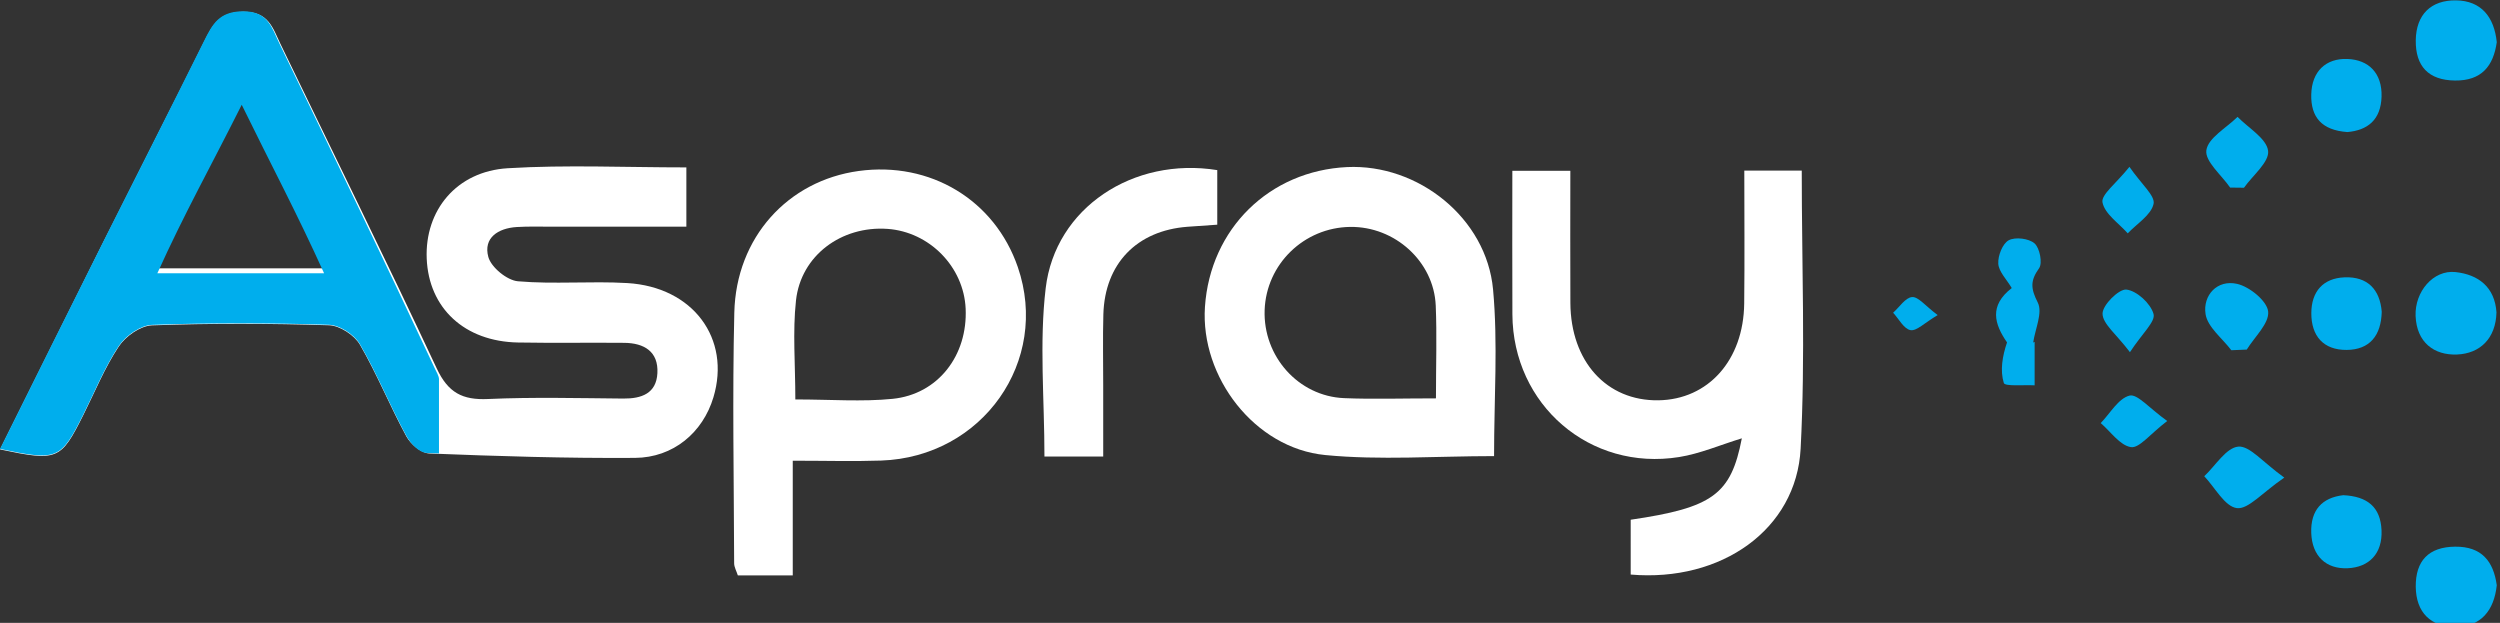 <svg xmlns="http://www.w3.org/2000/svg" xmlns:xlink="http://www.w3.org/1999/xlink" version="1.1" width="289" height="72" enable-background="new 0 0 640 480" xml:space="preserve"><rect width="100%" height="100%" fill="#333333" stroke="none"/><rect id="backgroundrect" width="100%" height="100%" x="0" y="0" fill="none" stroke="none"/>





<g class="currentLayer"><title>Layer 1</title><g id="svg_1" class="">

	<g id="svg_2">

		<path fill-rule="evenodd" clip-rule="evenodd" fill="#FFFFFF" d="M0.009,51.956 c4.003,-8.037 7.946,-15.989 11.922,-23.924 c3.883,-7.749 7.832,-15.462 11.683,-23.226 c0.969,-1.953 1.778,-3.425 4.521,-3.442 c2.932,-0.021 3.397,1.874 4.291,3.725 c6.039,12.484 12.179,24.926 18.055,37.489 c1.32,2.821 2.97,3.682 5.939,3.548 c5.199,-0.234 10.417,-0.098 15.627,-0.053 c2.119,0.019 3.823,-0.586 3.948,-2.93 c0.134,-2.513 -1.541,-3.488 -3.83,-3.511 c-4.093,-0.039 -8.188,0.035 -12.28,-0.039 c-6.176,-0.112 -10.318,-3.962 -10.557,-9.695 c-0.231,-5.573 3.436,-10.09 9.37,-10.451 c6.771,-0.411 13.588,-0.096 20.646,-0.096 c0,2.248 0,4.283 0,6.85 c-5.184,0 -10.351,0 -15.517,0.003 c-1.365,0 -2.733,-0.043 -4.093,0.04 c-2.155,0.134 -3.882,1.253 -3.285,3.455 c0.326,1.202 2.159,2.705 3.422,2.816 c4.187,0.361 8.435,-0.04 12.639,0.207 c7.607,0.447 12.007,6.42 9.959,13.217 c-1.221,4.051 -4.62,6.966 -9.08,6.993 c-7.924,0.054 -15.854,-0.196 -23.774,-0.51 c-0.924,-0.038 -2.152,-1.078 -2.641,-1.978 c-1.891,-3.477 -3.381,-7.181 -5.366,-10.598 c-0.642,-1.102 -2.329,-2.205 -3.571,-2.245 c-6.817,-0.218 -13.647,-0.235 -20.462,0.01 c-1.339,0.048 -3.059,1.263 -3.845,2.445 c-1.633,2.457 -2.761,5.25 -4.092,7.907 C7.019,53.198 6.665,53.354 0.009,51.956 zM27.942,11.537 c-3.585,7.16 -6.589,13.159 -9.754,19.48 c6.688,0 12.671,0 19.277,0 C34.298,24.539 31.358,18.523 27.942,11.537 z" id="svg_3"/>

		<path fill-rule="evenodd" clip-rule="evenodd" fill="#FFFFFF" d="M91.643,53.258 c0,4.782 0,8.957 0,13.261 c-2.321,0 -4.274,0 -6.347,0 c-0.159,-0.503 -0.427,-0.954 -0.428,-1.406 c-0.029,-9.661 -0.213,-19.327 0.019,-28.982 c0.209,-8.691 6.197,-15.242 14.374,-16.364 c8.286,-1.137 15.736,3.364 18.399,11.11 c3.734,10.863 -4.082,21.961 -15.803,22.365 C98.667,53.352 95.47,53.258 91.643,53.258 zM91.941,46.176 c4.09,0 7.696,0.286 11.237,-0.069 c5.261,-0.528 8.693,-5.013 8.451,-10.429 c-0.217,-4.832 -4.179,-8.875 -9.033,-9.219 c-5.312,-0.374 -10.009,3.068 -10.579,8.271 C91.619,38.37 91.941,42.085 91.941,46.176 z" id="svg_4"/>

		<path fill-rule="evenodd" clip-rule="evenodd" fill="#FFFFFF" d="M188.508,60.081 c9.484,-1.39 11.598,-2.92 12.848,-9.411 c-2.479,0.758 -4.813,1.773 -7.248,2.165 c-10.317,1.656 -19.222,-6.029 -19.275,-16.501 c-0.028,-5.445 -0.006,-10.893 -0.006,-16.591 c2.248,0 4.285,0 6.705,0 c0,5.181 -0.023,10.227 0.004,15.275 c0.039,6.776 4.188,11.343 10.174,11.257 c5.764,-0.086 9.843,-4.637 9.92,-11.184 c0.059,-5.057 0.012,-10.115 0.012,-15.369 c2.357,0 4.396,0 6.64,0 c0,10.873 0.431,21.537 -0.129,32.147 c-0.493,9.347 -9.179,15.444 -19.644,14.55 C188.508,64.412 188.508,62.369 188.508,60.081 z" id="svg_5"/>

		<path fill-rule="evenodd" clip-rule="evenodd" fill="#FFFFFF" d="M172.714,52.726 c-6.693,0 -13.16,0.495 -19.521,-0.123 c-8.16,-0.796 -14.446,-9.037 -13.901,-17.132 c0.609,-9.017 7.434,-15.728 16.432,-16.157 c8.197,-0.388 16.12,5.888 16.875,14.159 C173.172,39.728 172.714,46.078 172.714,52.726 zM165.996,46.051 c0,-3.852 0.118,-7.293 -0.025,-10.725 c-0.215,-5.097 -4.729,-9.163 -9.887,-9.095 c-5.344,0.069 -9.703,4.304 -9.893,9.613 c-0.189,5.342 3.895,9.958 9.182,10.181 C158.703,46.164 162.044,46.051 165.996,46.051 z" id="svg_6"/>

		<path fill-rule="evenodd" clip-rule="evenodd" fill="#FFFFFF" d="M127.532,52.776 c-2.501,0 -4.54,0 -6.794,0 c0,-6.647 -0.606,-13.136 0.144,-19.463 c1.101,-9.294 10.137,-15.212 19.834,-13.648 c0,2.005 0,4.046 0,6.309 c-1.271,0.089 -2.355,0.157 -3.438,0.24 c-5.863,0.444 -9.562,4.259 -9.729,10.126 c-0.077,2.728 -0.016,5.461 -0.018,8.19 C127.532,47.129 127.532,49.726 127.532,52.776 z" id="svg_7"/>

		<path fill-rule="evenodd" clip-rule="evenodd" fill="#00AEED" d="M235.203,39.521 c0,1.675 0,3.35 0,5.023 c-1.244,-0.07 -3.432,0.149 -3.562,-0.27 c-0.444,-1.438 -0.171,-3.097 0.372,-4.69 c-1.467,-2.124 -2.099,-4.24 0.545,-6.286 c-0.603,-1.019 -1.498,-1.89 -1.557,-2.812 c-0.057,-0.917 0.492,-2.326 1.209,-2.713 c0.759,-0.406 2.342,-0.209 2.986,0.366 c0.602,0.538 0.941,2.281 0.521,2.869 c-1.04,1.459 -0.969,2.35 -0.147,3.974 c0.583,1.154 -0.304,3.048 -0.534,4.614 C235.092,39.572 235.146,39.547 235.203,39.521 z" id="svg_8"/>

		<path fill-rule="evenodd" clip-rule="evenodd" fill="#00AEED" d="M288.627,67.655 c-0.314,2.925 -1.826,4.776 -4.722,4.809 c-2.892,0.03 -4.617,-1.651 -4.644,-4.645 c-0.025,-2.98 1.478,-4.592 4.544,-4.624 C286.874,63.162 288.246,64.877 288.627,67.655 z" id="svg_9"/>

		<path fill-rule="evenodd" clip-rule="evenodd" fill="#00AEED" d="M288.627,4.875 c-0.388,2.775 -1.775,4.475 -4.84,4.435 c-3.07,-0.04 -4.56,-1.667 -4.525,-4.64 c0.035,-2.992 1.77,-4.67 4.661,-4.627 C286.817,0.086 288.325,1.939 288.627,4.875 z" id="svg_10"/>

		<path fill-rule="evenodd" clip-rule="evenodd" fill="#00AEED" d="M288.593,36.107 c-0.077,3.043 -1.925,4.769 -4.563,4.874 c-2.629,0.104 -4.664,-1.379 -4.787,-4.455 c-0.111,-2.786 2.031,-5.354 4.613,-5.074 C286.514,31.74 288.396,33.195 288.593,36.107 z" id="svg_11"/>

		<path fill-rule="evenodd" clip-rule="evenodd" fill="#00AEED" d="M271.359,15.266 c-2.962,-0.208 -4.24,-1.718 -4.178,-4.342 c0.062,-2.675 1.691,-4.203 4.186,-4.107 c2.454,0.094 4.023,1.642 3.941,4.357 C275.226,13.896 273.65,15.068 271.359,15.266 z" id="svg_12"/>

		<path fill-rule="evenodd" clip-rule="evenodd" fill="#00AEED" d="M275.328,36.039 c-0.066,2.75 -1.385,4.392 -4.057,4.412 c-2.67,0.016 -4.094,-1.591 -4.082,-4.261 c0.01,-2.488 1.361,-4.031 3.838,-4.13 C273.689,31.952 275.121,33.465 275.328,36.039 z" id="svg_13"/>

		<path fill-rule="evenodd" clip-rule="evenodd" fill="#00AEED" d="M270.879,57.244 c2.782,0.129 4.312,1.366 4.426,4.057 c0.118,2.705 -1.447,4.273 -3.905,4.387 c-2.495,0.116 -4.124,-1.399 -4.22,-4.071 C267.087,58.975 268.427,57.527 270.879,57.244 z" id="svg_14"/>

		<path fill-rule="evenodd" clip-rule="evenodd" fill="#00AEED" d="M264.064,55.211 c-2.577,1.766 -4.171,3.7 -5.486,3.526 c-1.393,-0.182 -2.521,-2.372 -3.766,-3.686 c1.303,-1.222 2.527,-3.291 3.932,-3.422 C260.068,51.51 261.578,53.431 264.064,55.211 z" id="svg_15"/>

		<path fill-rule="evenodd" clip-rule="evenodd" fill="#00AEED" d="M257.804,21.683 c-0.999,-1.449 -2.929,-3.028 -2.749,-4.313 c0.199,-1.427 2.322,-2.586 3.606,-3.861 c1.261,1.298 3.349,2.49 3.532,3.927 c0.164,1.284 -1.777,2.834 -2.789,4.266 C258.871,21.695 258.338,21.687 257.804,21.683 z" id="svg_16"/>

		<path fill-rule="evenodd" clip-rule="evenodd" fill="#00AEED" d="M257.939,40.486 c-1.045,-1.387 -2.748,-2.672 -2.977,-4.18 c-0.328,-2.17 1.347,-4.016 3.65,-3.49 c1.441,0.325 3.461,1.975 3.588,3.199 c0.14,1.364 -1.568,2.923 -2.473,4.396 C259.133,40.436 258.536,40.461 257.939,40.486 z" id="svg_17"/>

		<path fill-rule="evenodd" clip-rule="evenodd" fill="#00AEED" d="M250.531,48.667 c-1.992,1.519 -3.227,3.165 -4.19,3.021 c-1.276,-0.194 -2.341,-1.788 -3.498,-2.78 c1.094,-1.127 2.037,-2.847 3.334,-3.178 C247.073,45.503 248.459,47.189 250.531,48.667 z" id="svg_18"/>

		<path fill-rule="evenodd" clip-rule="evenodd" fill="#00AEED" d="M246.162,19.288 c1.394,2.019 2.996,3.347 2.791,4.281 c-0.283,1.291 -1.926,2.286 -2.987,3.407 c-1.04,-1.18 -2.658,-2.245 -2.919,-3.579 C242.871,22.501 244.611,21.228 246.162,19.288 z" id="svg_19"/>

		<path fill-rule="evenodd" clip-rule="evenodd" fill="#00AEED" d="M246.221,40.711 c-1.594,-2.104 -3.153,-3.268 -3.167,-4.451 c-0.011,-0.991 1.891,-2.886 2.761,-2.784 c1.201,0.136 2.809,1.616 3.135,2.823 C249.189,37.178 247.642,38.542 246.221,40.711 z" id="svg_20"/>

		<path fill-rule="evenodd" clip-rule="evenodd" fill="#00AEED" d="M223.995,36.423 c-1.529,0.904 -2.437,1.869 -3.142,1.74 c-0.768,-0.139 -1.348,-1.299 -2.008,-2.011 c0.727,-0.649 1.422,-1.755 2.193,-1.811 C221.76,34.288 222.56,35.352 223.995,36.423 z" id="svg_21"/>

	</g>

</g><path fill-rule="evenodd" clip-rule="evenodd" fill="#00AEED" d="M50.748,43.852 c0,-0.39 -0.276,-0.818 -0.517,-1.333 c-5.876,-12.563 -11.891,-25.005 -17.93,-37.489 c-0.894,-1.851 -1.296,-3.745 -4.229,-3.725 c-2.743,0.018 -3.521,1.489 -4.49,3.442 c-3.851,7.764 -7.784,15.477 -11.667,23.226 c-3.977,7.934 -7.912,15.887 -11.915,23.924 c6.655,1.398 7.014,1.242 9.634,-3.991 c1.331,-2.657 2.46,-5.45 4.094,-7.907 c0.787,-1.183 2.507,-2.397 3.846,-2.445 c6.814,-0.245 13.646,-0.228 20.462,-0.01 c1.242,0.04 2.93,1.144 3.571,2.245 c1.985,3.417 3.476,7.12 5.366,10.598 c0.489,0.899 1.466,1.939 2.391,1.978 c0.544,0.021 1.382,0.039 1.382,0.062 V43.852 zM18.188,31.592 c3.165,-7 6.169,-12.32 9.754,-19.48 c3.416,6.986 6.356,12.48 9.523,19.48 C30.859,31.592 24.876,31.592 18.188,31.592 z" id="svg_22" class=""/></g></svg>